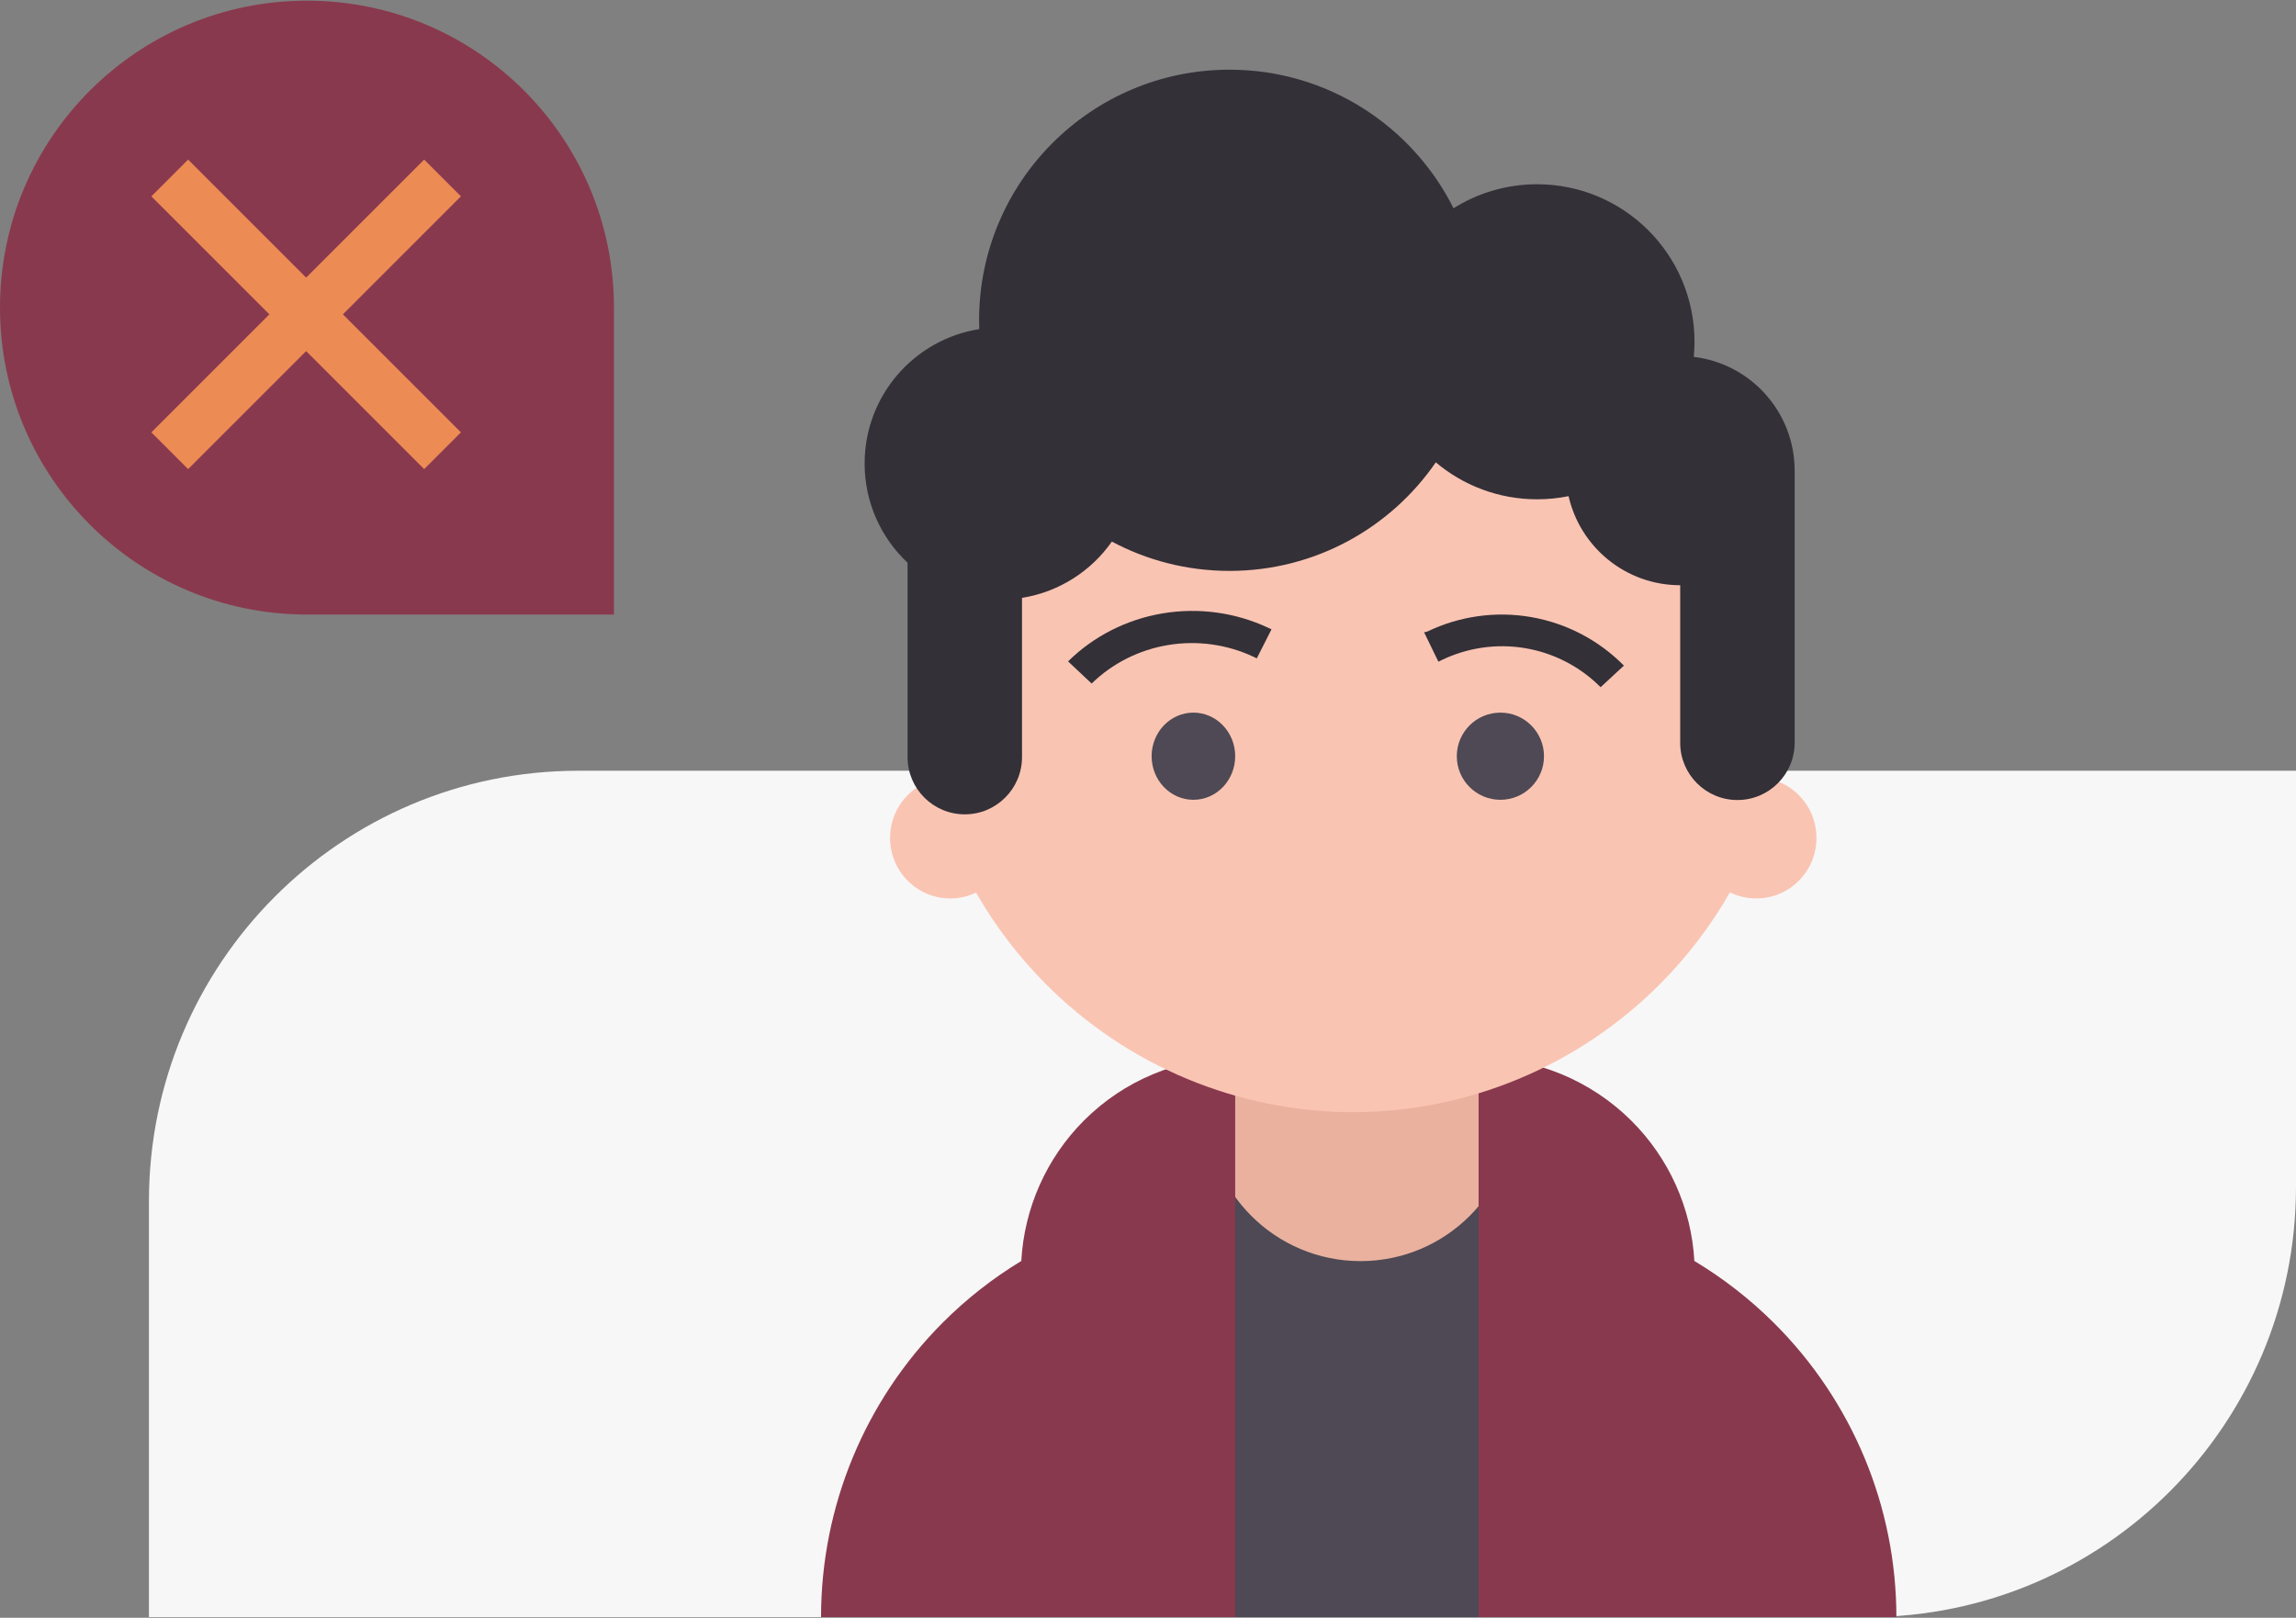 <?xml version="1.0" encoding="UTF-8"?> <svg xmlns="http://www.w3.org/2000/svg" width="1043" height="735" viewBox="0 0 1043 735" fill="none"><rect x="0" y="0" width="1043" height="735" fill="#808080" stroke="none"/> <path d="M278.903 279.208H139.452C62.434 279.208 0 216.774 0 139.756C0 62.739 62.434 0.305 139.452 0.305C216.469 0.305 278.903 62.739 278.903 139.756V279.208Z" fill="#89394E"></path> <path d="M67.664 545.692C67.664 437.706 154.999 350.172 262.731 350.172H1043V539.175C1043 647.161 955.669 734.696 847.934 734.696H67.664V545.692Z" fill="#F7F7F7"></path> <path d="M724.49 513.555H503.348V734.697H724.49V513.555Z" fill="#4E4954"></path> <path d="M618.045 572.964C656.781 572.964 688.183 541.565 688.183 502.826C688.183 464.094 656.781 432.688 618.045 432.688C579.308 432.688 547.906 464.094 547.906 502.826C547.906 541.565 579.308 572.964 618.045 572.964Z" fill="#EAB19F"></path> <path fill-rule="evenodd" clip-rule="evenodd" d="M492.296 509.194C475.319 526.248 465.264 548.945 463.946 572.894C450.999 580.74 438.938 590.183 428.07 601.098C392.791 636.542 372.973 684.589 372.973 734.696H561.109V578.296V545.713V480.547C535.295 480.56 510.544 490.863 492.296 509.194Z" fill="#89394E"></path> <path fill-rule="evenodd" clip-rule="evenodd" d="M741.096 509.194C758.222 526.248 768.366 548.945 769.695 572.894C782.757 580.74 794.923 590.183 805.885 601.098C841.473 636.542 861.466 684.589 861.466 734.696H671.68V578.296V545.713V480.547C697.72 480.56 722.686 490.863 741.096 509.194Z" fill="#89394E"></path> <path fill-rule="evenodd" clip-rule="evenodd" d="M612.65 107.593C587.447 107.9 562.524 113.044 539.224 122.756C515.184 132.776 493.342 147.463 474.945 165.977C456.548 184.491 441.958 206.47 432.006 230.658C422.174 254.559 417.062 280.154 416.951 306.014H416.949L416.949 306.481L416.949 306.948H416.951C417.019 323.065 419.032 339.079 422.92 354.643C412.111 358.309 404.328 368.59 404.328 380.7C404.328 395.883 416.564 408.191 431.656 408.191C435.855 408.191 439.832 407.238 443.387 405.536C452.038 420.643 462.642 434.574 474.95 446.958C493.348 465.463 515.191 480.144 539.23 490.153C562.984 500.052 588.421 505.193 614.123 505.304H614.588H615.053C640.756 505.193 666.193 500.052 689.947 490.153C713.986 480.144 735.832 465.463 754.227 446.958C766.563 434.541 777.194 420.571 785.859 405.419C789.472 407.195 793.532 408.191 797.833 408.191C812.919 408.191 825.159 395.883 825.159 380.7C825.159 368.484 817.239 358.129 806.278 354.548C810.228 338.713 812.232 322.413 812.225 306.014H810.831C810.585 253.475 789.732 203.141 752.787 165.972C716.187 129.154 666.746 108.223 615.053 107.592V107.578C614.653 107.578 614.253 107.579 613.853 107.582C613.452 107.579 613.051 107.578 612.65 107.578V107.593Z" fill="#FAC4B3"></path> <path d="M542.127 363.373C552.609 363.373 561.106 354.507 561.106 343.569C561.106 332.632 552.609 323.766 542.127 323.766C531.646 323.766 523.148 332.632 523.148 343.569C523.148 354.507 531.646 363.373 542.127 363.373Z" fill="#4E4954"></path> <path d="M681.581 363.373C692.519 363.373 701.385 354.507 701.385 343.569C701.385 332.632 692.519 323.766 681.581 323.766C670.644 323.766 661.777 332.632 661.777 343.569C661.777 354.507 670.644 363.373 681.581 363.373Z" fill="#4E4954"></path> <path d="M495.898 310.561C505.326 301.347 517.492 295.224 530.691 293.048C543.89 290.873 557.461 292.754 569.501 298.428L576.113 285.228C561.216 278.232 544.431 275.942 528.119 278.679C511.809 281.417 496.795 289.045 485.191 300.489L495.898 310.561ZM569.501 298.428L570.918 299.116L577.609 285.915L576.113 285.228L569.501 298.428ZM572.807 291.79L569.501 298.428L572.807 291.79Z" fill="#333037"></path> <path d="M727.102 312.217C717.842 302.894 705.893 296.698 692.929 294.496C679.966 292.294 666.638 294.198 654.812 299.941L648.317 286.968C662.963 279.894 679.46 277.58 695.49 280.349C711.521 283.119 726.279 290.834 737.693 302.411L727.102 312.217ZM654.812 299.941L653.42 300.635L646.926 287.277L648.317 286.968L654.812 299.941ZM651.565 293.223L654.812 299.941L651.565 293.223Z" fill="#333037"></path> <path fill-rule="evenodd" clip-rule="evenodd" d="M652.24 210.052C631.726 239.846 597.399 259.376 558.516 259.376C539.205 259.376 521.017 254.559 505.088 246.059C495.69 259.456 481.114 268.948 464.27 271.622V343.955C464.27 358.327 452.63 369.979 438.271 369.979C423.913 369.979 412.273 358.327 412.273 343.955V255.656C400.271 244.381 392.773 228.357 392.773 210.581C392.773 179.742 415.337 154.178 444.84 149.528C444.795 148.198 444.771 146.862 444.771 145.52C444.771 82.639 495.696 31.664 558.516 31.664C603.06 31.664 641.625 57.295 660.292 94.626C671.294 87.711 684.31 83.713 698.26 83.713C737.745 83.713 769.757 115.754 769.757 155.279C769.757 157.596 769.646 159.887 769.432 162.148C795.235 165.205 815.254 187.18 815.254 213.834V337.449C815.254 351.821 803.613 363.473 789.256 363.473C774.898 363.473 763.257 351.821 763.257 337.449V265.882C738.519 265.882 717.811 248.586 712.551 225.416C707.933 226.353 703.154 226.846 698.26 226.846C680.731 226.846 664.676 220.532 652.24 210.052Z" fill="#333037"></path> <path d="M192.687 72.512L68.762 196.438L85.457 213.132L209.382 89.207L192.687 72.512Z" fill="#ED8B54"></path> <path d="M85.457 72.512L209.383 196.438L192.688 213.132L68.763 89.207L85.457 72.512Z" fill="#ED8B54"></path> </svg> 